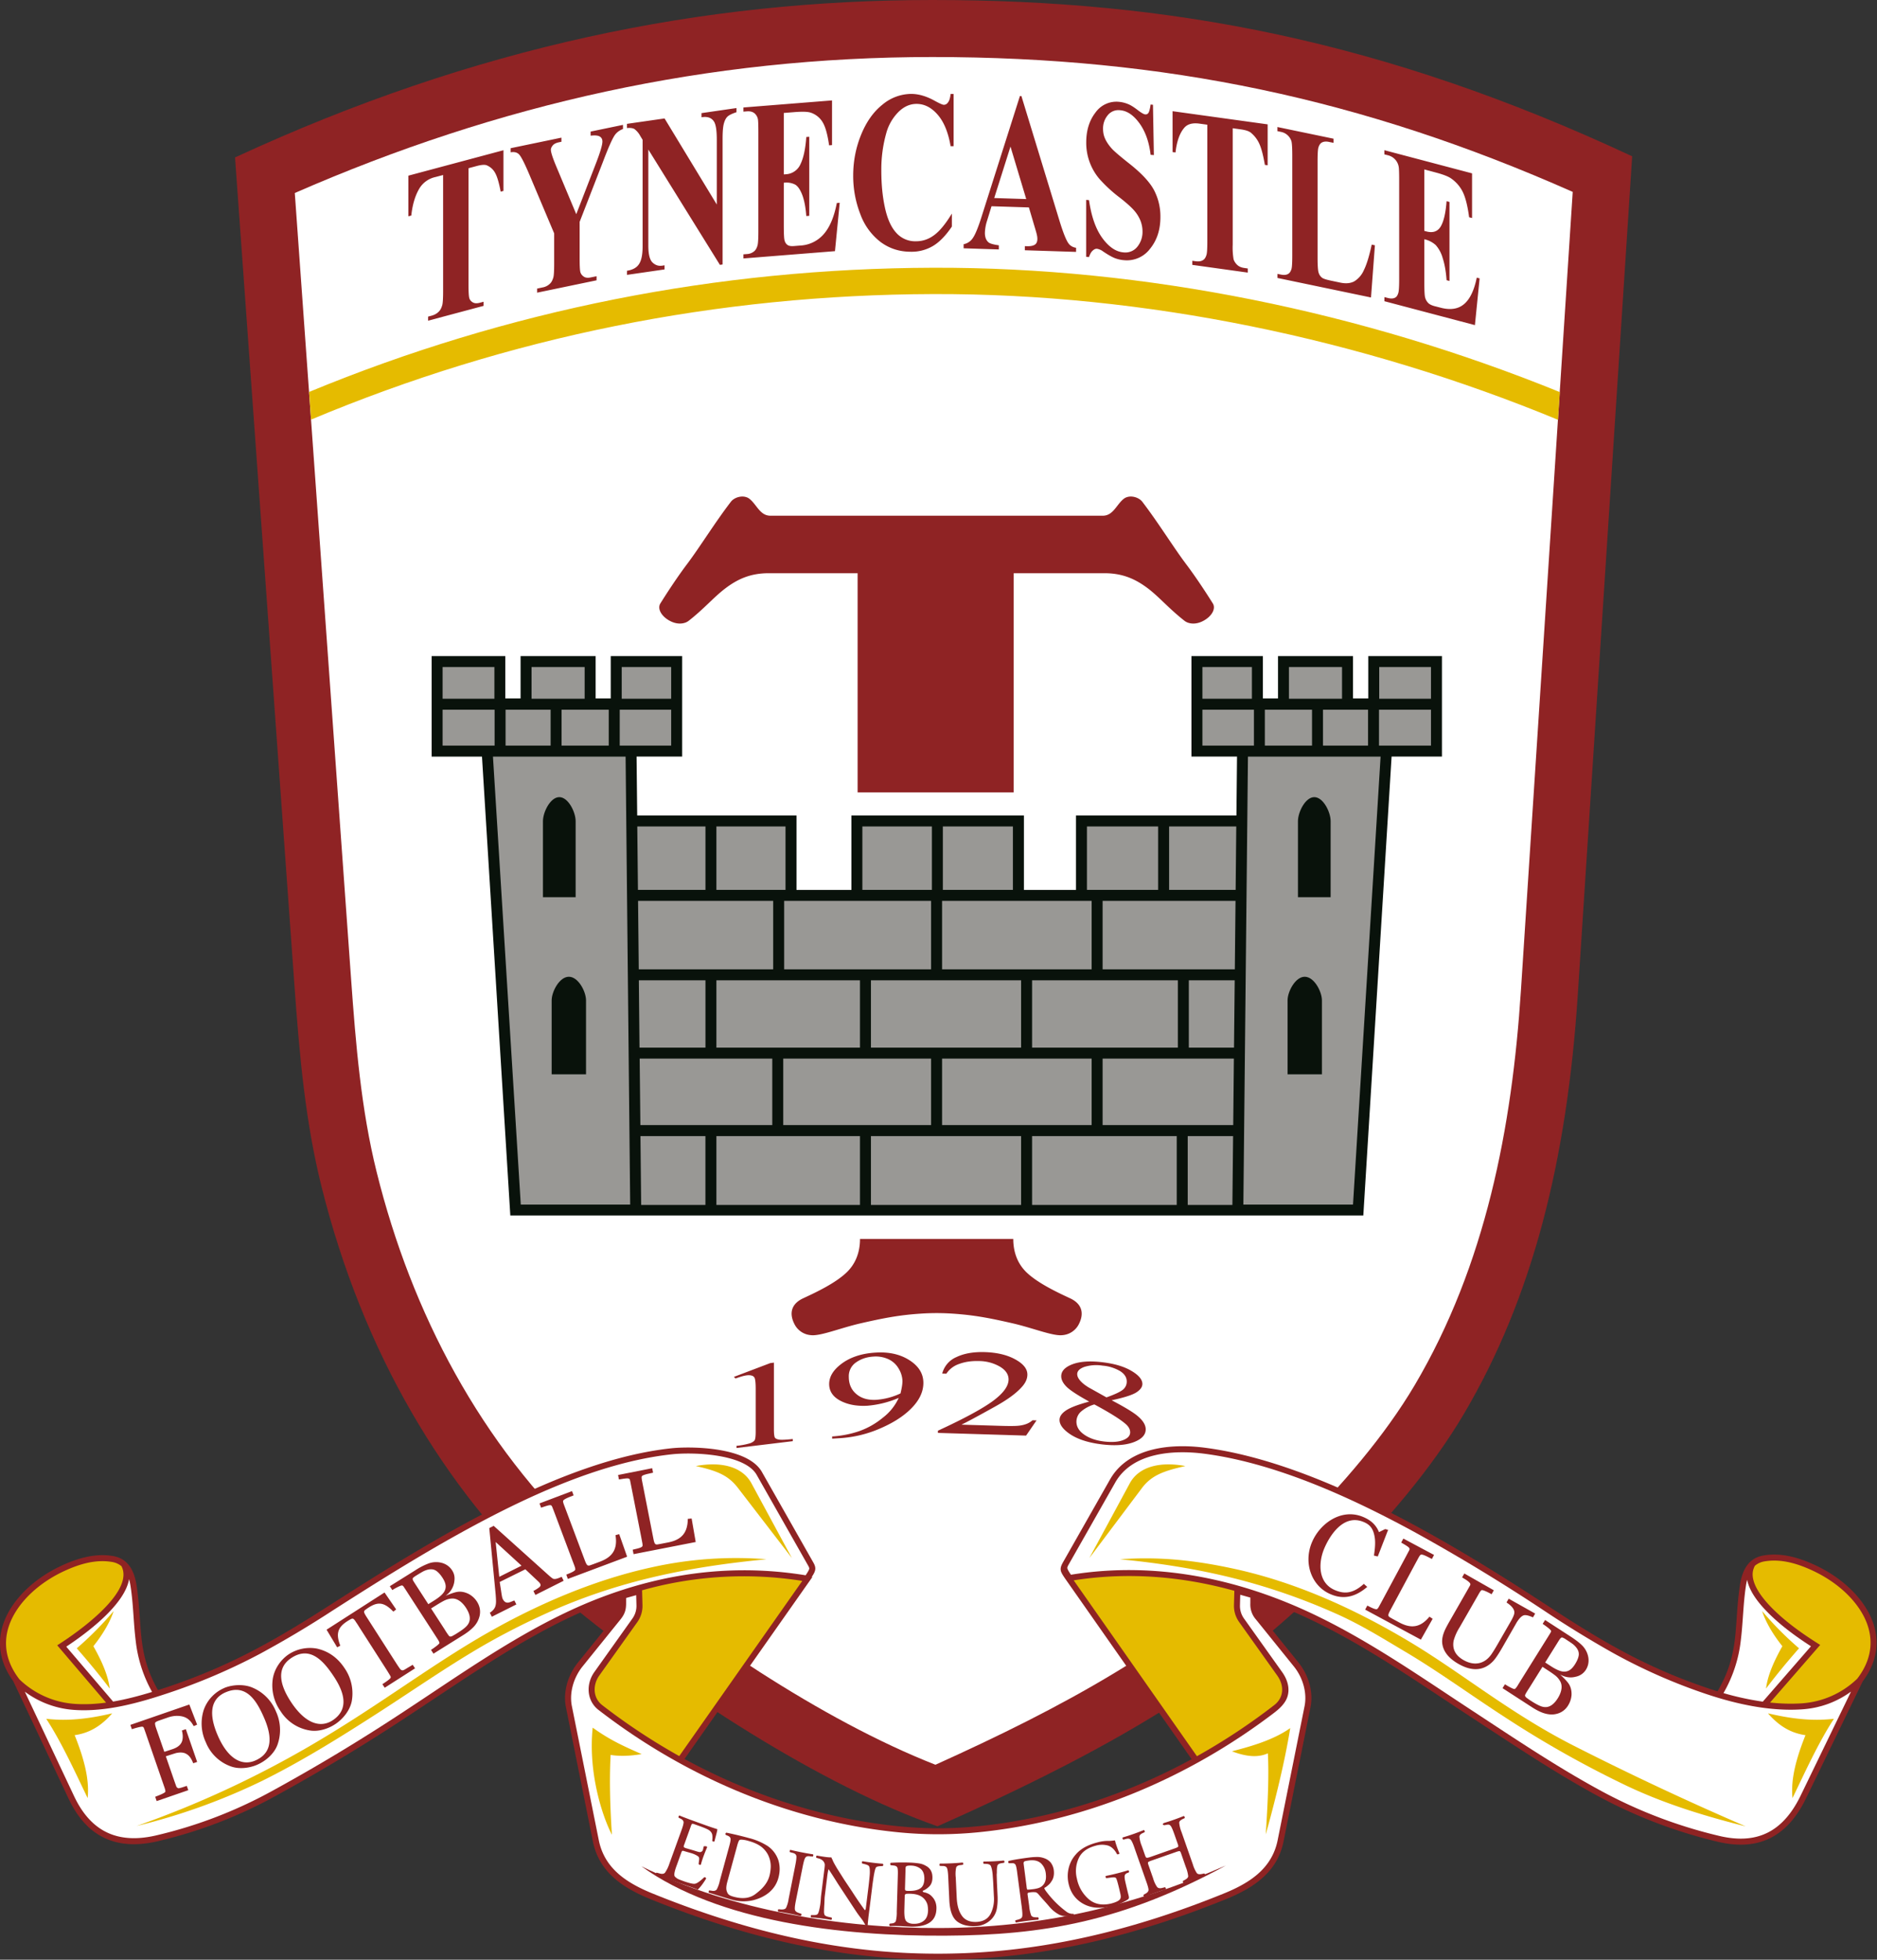<svg xmlns="http://www.w3.org/2000/svg" width="479" height="500" fill="none"><rect width="100%" height="100%" fill="#333333" stroke="none"/><path fill="#8F2324" fill-rule="evenodd" d="M60 40.16C121.4 11.76 179.44 0 237.94 0c60.35 0 114.9 10.15 178.58 39.88l-13.87 213.8c-2.77 42.57-11.6 77.46-29.07 107.06-8.3 14.05-19.99 27.57-31.48 39.17-22.79 23.02-46.43 41-102.86 66.05-29.2-10.2-66.42-34-95.22-57.85-1.2-.99-2.92-2.4-4.06-3.47-26.4-24.81-47.27-59.08-57.96-102.1-4.02-16.2-5.54-32.56-6.9-51.68L59.98 40.17Z" clip-rule="evenodd"/><path fill="#fff" fill-rule="evenodd" d="M75.23 49.25 89.6 249.83c1.18 16.45 2.53 33.15 6.52 49.2 8.96 36.07 26.57 69.42 53.8 95.01 1.06 1 2.25 1.94 3.37 2.87 23.56 19.5 56.24 41.91 85.43 53.35 32-14.45 61.32-30.07 87.04-54.67 2.03-1.94 4.03-3.92 6-5.91 10.73-10.83 21.53-23.18 29.3-36.33 18.04-30.56 24.8-65.6 27.07-100.62l13.22-203.77c-53.65-23.77-104.13-34.41-163.41-34.41-57.35 0-110.6 11.91-162.72 34.7Z" clip-rule="evenodd"/><path fill="#E5BB00" fill-rule="evenodd" d="M78.88 100c50.74-20.97 104.2-31.51 159.2-31.69 54.2-.17 109.7 11.29 159.98 31.73l-.46 7.07c-50-20.65-105.43-32.25-159.5-32.08-54.88.17-108.17 10.83-158.72 32.03l-.5-7.06Z" clip-rule="evenodd"/><path fill="#8F2324" fill-rule="evenodd" d="M128.48 38.32v10.39l-.71.19c-.43-2.29-.9-3.88-1.42-4.79a4.3 4.3 0 0 0-2.14-1.93c-.5-.21-1.38-.14-2.64.2l-2.01.54V72.5c0 1.96.07 3.17.22 3.62.16.45.45.8.9 1.04.45.26 1.05.28 1.82.07l.9-.24v1.05l-14.15 3.78v-1.04l.9-.24c.78-.21 1.41-.58 1.89-1.1.35-.36.62-.89.82-1.59.14-.48.22-1.69.22-3.62V44.65l-1.96.52a6.36 6.36 0 0 0-3.96 2.7c-1.16 1.84-1.89 4.21-2.2 7.12l-.75.2V44.82l24.27-6.49ZM158.98 31.86v1.05c-.9.35-1.58.86-2.06 1.52-.66.93-1.71 3.3-3.15 7.12l-5.85 15.06v9.26c0 1.97.06 3.19.21 3.64.15.44.44.8.87 1.08.43.29 1 .35 1.72.2l1.52-.31v1.04l-15.17 3.15v-1.04l1.42-.3a3.5 3.5 0 0 0 1.89-.99c.35-.33.62-.84.82-1.52.15-.48.22-1.68.22-3.6v-7.68l-6.36-15.07c-1.26-2.97-2.15-4.68-2.67-5.15-.52-.47-1.2-.62-2.07-.46v-1.05l12.95-2.69v1.05l-.58.12c-.78.16-1.33.43-1.64.83-.32.38-.47.75-.47 1.1 0 .68.53 2.27 1.6 4.78l4.88 11.65 4.86-12.55c1.2-3.07 1.81-5.07 1.81-6 0-.5-.17-.88-.51-1.15-.45-.38-1.3-.48-2.5-.33v-1.05l8.26-1.71ZM169.6 30.23l13.32 21.95V35.63c0-2.31-.23-3.84-.7-4.59-.63-1-1.7-1.38-3.2-1.12v-1.06l8.92-1.29v1.06c-1.14.37-1.9.75-2.3 1.13-.4.39-.7.98-.91 1.76-.22.77-.33 2.08-.33 3.9v32.06l-.68.1-18.27-29.43v24.5c0 2.2.35 3.64 1.07 4.32.7.68 1.52.95 2.43.82l.64-.1v1.05l-9.58 1.39v-1.05c1.49-.23 2.52-.82 3.1-1.76.6-.94.88-2.42.88-4.47V35.67l-.58-.95a5.4 5.4 0 0 0-1.51-1.8c-.44-.25-1.07-.33-1.9-.25V31.6l9.6-1.38ZM200.02 28.82V44.5l.54-.04a4.3 4.3 0 0 0 3.73-2.6c.77-1.59 1.26-3.9 1.47-6.9l.76-.06v20.16l-.76.06c-.16-2.18-.5-3.95-1-5.32-.52-1.36-1.11-2.25-1.8-2.68a4.86 4.86 0 0 0-2.94-.49v10.85c0 2.12.06 3.4.2 3.87.12.47.35.84.7 1.11.34.28.9.38 1.67.32l1.62-.13a8.5 8.5 0 0 0 6.06-2.98c1.53-1.78 2.61-4.4 3.28-7.87l.74-.06-1.21 12.34-23.36 1.86v-1.05l.9-.07a3.08 3.08 0 0 0 1.89-.75c.34-.3.61-.77.8-1.43.14-.46.22-1.66.22-3.6V33.71c0-1.74-.04-2.8-.1-3.2a2.69 2.69 0 0 0-.74-1.47c-.5-.5-1.2-.7-2.07-.63l-.9.07v-1.06l22.61-1.8v11.4l-.75.06c-.39-2.76-.93-4.71-1.63-5.87a5.55 5.55 0 0 0-2.95-2.43c-.75-.29-2.14-.34-4.19-.18l-2.79.22ZM243.36 23.96V37.3h-.77c-.59-3.48-1.68-6.15-3.27-8-1.6-1.86-3.4-2.79-5.42-2.79-1.7 0-3.24.69-4.64 2.08a12.18 12.18 0 0 0-3.1 5.42 33.94 33.94 0 0 0-1.25 9.54c0 3.45.3 6.59.92 9.42.61 2.83 1.56 4.97 2.87 6.41a6.46 6.46 0 0 0 5.06 2.18c1.7 0 3.26-.53 4.67-1.6 1.42-1.05 2.9-2.87 4.48-5.47v3.32c-1.52 2.25-3.1 3.9-4.74 4.9a10.7 10.7 0 0 1-5.75 1.52c-2.88 0-5.44-.82-7.68-2.47a15.7 15.7 0 0 1-5.18-7.1 26.8 26.8 0 0 1-1.83-9.86c0-3.67.68-7.15 2.03-10.45 1.35-3.3 3.16-5.85 5.46-7.67a11.54 11.54 0 0 1 7.3-2.72c1.9 0 3.9.58 6.02 1.76 1.22.67 2 1.02 2.33 1.02.42 0 .8-.22 1.1-.67.32-.44.52-1.15.62-2.1h.77ZM262.57 52.92l-9.54-.3-1.14 3.71a11.05 11.05 0 0 0-.55 3.08c0 1.08.3 1.89.91 2.41.36.32 1.24.57 2.65.77v1.05l-8.99-.29v-1.04a3.63 3.63 0 0 0 2.4-1.65c.62-.91 1.4-2.83 2.3-5.74l9.67-30.42.38.01 9.74 31.9c.93 3.02 1.7 4.93 2.3 5.72.45.6 1.09.97 1.91 1.09v1.05l-13.07-.42V62.8l.53.02c1.05.03 1.8-.15 2.22-.56.29-.29.44-.72.44-1.3 0-.33-.04-.68-.13-1.04-.02-.18-.22-.9-.6-2.16l-1.43-4.84Zm-.68-2.13-4.02-13.39-4.15 13.13 8.17.26ZM294.23 26.72l.23 12.85-.83-.07c-.38-3.25-1.32-5.92-2.83-8.02-1.51-2.08-3.14-3.2-4.9-3.35a3.5 3.5 0 0 0-3.21 1.27 5.26 5.26 0 0 0-1.2 3.47c0 .84.15 1.62.43 2.3.38.93 1 1.86 1.85 2.8.63.68 2.07 1.91 4.33 3.7 3.16 2.48 5.29 4.76 6.39 6.82a14.46 14.46 0 0 1 1.64 6.9c0 3.22-.88 5.92-2.64 8.08a7.4 7.4 0 0 1-6.7 2.91 8.26 8.26 0 0 1-2.42-.57c-.76-.32-1.7-.87-2.85-1.64a3.6 3.6 0 0 0-1.57-.7c-.35-.03-.72.12-1.1.47-.39.34-.7.9-.94 1.65l-.73-.06V51l.73.06c.59 4.14 1.71 7.35 3.38 9.65 1.67 2.29 3.47 3.52 5.4 3.68a3.9 3.9 0 0 0 3.55-1.43 5.99 5.99 0 0 0 1.32-3.92c0-.9-.17-1.8-.5-2.69a9.12 9.12 0 0 0-1.55-2.55c-.7-.83-1.91-1.93-3.66-3.31a36.1 36.1 0 0 1-5.3-4.86 14.2 14.2 0 0 1-3.35-9.3c0-3.05.79-5.6 2.37-7.63a6.53 6.53 0 0 1 5.98-2.72c.87.08 1.72.3 2.55.67.62.28 1.38.77 2.27 1.46.9.69 1.53 1.05 1.89 1.08.35.03.62-.1.81-.38.2-.29.4-1 .56-2.14l.6.06ZM323.5 31.73v10.44l-.71-.1c-.43-2.48-.9-4.27-1.42-5.39a7.79 7.79 0 0 0-2.13-2.8c-.5-.42-1.39-.71-2.65-.88l-2.01-.28v29.7a18 18 0 0 0 .22 3.73c.16.51.46.98.9 1.41.45.44 1.06.7 1.82.81l.9.13v1.05l-14.15-1.97v-1.04l.9.12c.78.1 1.42 0 1.9-.34.34-.21.61-.63.8-1.25.16-.43.23-1.6.23-3.55v-29.7l-1.96-.27c-1.81-.26-3.14.1-3.96 1.1-1.16 1.37-1.88 3.46-2.2 6.25l-.75-.1V28.37l24.27 3.36ZM350.87 62.58l-1 13.32L326 70.92v-1.04l.89.18c.78.16 1.4.1 1.88-.2.35-.2.6-.6.8-1.2.14-.42.21-1.6.21-3.54V39.79c0-1.97-.07-3.22-.21-3.74a3.48 3.48 0 0 0-2.68-2.4l-.9-.19v-1.05l14.33 2.98v1.06l-1.16-.24c-.79-.17-1.41-.1-1.9.2-.33.2-.6.59-.8 1.2-.14.42-.22 1.6-.22 3.52v24.54c0 1.97.08 3.25.24 3.81.16.58.46 1.05.93 1.4.33.25 1.13.5 2.4.76l2.23.47c1.43.3 2.62.18 3.57-.33a6.29 6.29 0 0 0 2.46-2.9c.7-1.4 1.36-3.56 1.98-6.47l.8.17ZM363.48 43.23v15.68l.53.14c1.7.45 2.92 0 3.69-1.32.76-1.33 1.24-3.47 1.46-6.4l.74.2v20.16l-.74-.2c-.16-2.24-.5-4.12-1-5.66a8.31 8.31 0 0 0-1.77-3.3 6.47 6.47 0 0 0-2.91-1.49V71.9c0 2.13.06 3.43.19 3.94.12.5.35.96.7 1.35.33.4.89.69 1.65.9l1.6.41c2.5.66 4.5.36 6-.91 1.5-1.26 2.58-3.52 3.24-6.75l.73.19-1.2 11.92-23.1-6.1v-1.05l.89.23c.77.2 1.4.17 1.87-.1.34-.17.6-.56.78-1.16.15-.4.23-1.58.23-3.52V45.91c0-1.75-.04-2.82-.1-3.24a3.65 3.65 0 0 0-2.78-3.06l-.9-.23v-1.06l22.38 5.91v11.4l-.75-.2c-.38-2.89-.92-5.02-1.6-6.42a9.05 9.05 0 0 0-2.94-3.44c-.73-.54-2.1-1.07-4.13-1.6l-2.76-.74ZM187.29 351.3l9.28-3.52.93-.12v17.06c0 1.13.09 1.83.26 2.09.18.25.56.42 1.11.5.57.08 1.71.03 3.44-.16v.55l-14.35 1.74v-.55a18.4 18.4 0 0 0 3.5-.67c.51-.2.88-.44 1.09-.71.2-.27.3-1.01.3-2.22v-10.91c0-1.47-.1-2.4-.27-2.8a1.1 1.1 0 0 0-.72-.6c-.35-.11-.76-.14-1.25-.08-.7.08-1.66.35-2.9.81l-.42-.4ZM212.36 367.05v-.55a26.5 26.5 0 0 0 6.8-1.32 19.8 19.8 0 0 0 6.1-3.44 13.4 13.4 0 0 0 4.09-5.08 25.66 25.66 0 0 1-7.99 2c-2.68.15-4.98-.27-6.89-1.27-1.9-1-2.87-2.42-2.87-4.27 0-1.79.96-3.44 2.87-4.95 2.3-1.83 5.32-2.86 9.03-3.07 3.13-.19 5.8.35 8.03 1.61 2.75 1.57 4.11 3.6 4.11 6.13 0 2.27-1.04 4.46-3.12 6.54-2.08 2.1-4.98 3.9-8.68 5.4a30.26 30.26 0 0 1-9.88 2.18l-1.6.1Zm17.44-11.53c.33-1.33.5-2.38.5-3.17a6.4 6.4 0 0 0-.93-3.1 5.83 5.83 0 0 0-2.63-2.45 7.77 7.77 0 0 0-3.86-.68c-1.67.1-3.13.58-4.39 1.46a4.25 4.25 0 0 0-1.88 3.7c0 2.12.84 3.73 2.5 4.83 1.21.8 2.72 1.14 4.5 1.04a17.38 17.38 0 0 0 6.19-1.63ZM264.52 362.4l-2.67 3.88-22.5-.69v-.56c6.62-3.05 11.28-5.57 13.98-7.54 2.7-1.99 4.05-3.83 4.05-5.53 0-1.3-.74-2.4-2.22-3.28a10.81 10.81 0 0 0-5.31-1.42c-1.88-.06-3.56.18-5.05.73a6.32 6.32 0 0 0-3.3 2.5l-1.05-.04a6.28 6.28 0 0 1 3.62-4.2c1.94-.93 4.36-1.36 7.27-1.27 3.09.1 5.67.71 7.74 1.85 2.07 1.13 3.1 2.42 3.1 3.88 0 1.04-.44 2.07-1.34 3.08-1.39 1.6-3.64 3.26-6.75 5-4.66 2.6-7.58 4.16-8.74 4.7l9.95.3c2.02.06 3.44.06 4.26 0 .81-.05 1.56-.19 2.2-.42a5.02 5.02 0 0 0 1.73-1l1.03.03ZM277.95 357.6c-3.01-1.66-4.96-2.94-5.83-3.84-.87-.89-1.3-1.76-1.3-2.62 0-1.31.95-2.33 2.86-3.06 1.91-.72 4.45-.9 7.62-.52 3.07.36 5.55 1.09 7.42 2.2 1.88 1.1 2.81 2.22 2.81 3.35 0 .75-.5 1.47-1.51 2.13-1.01.66-3.12 1.34-6.33 2.03 3.3 1.73 5.48 3.05 6.56 3.96 1.42 1.17 2.13 2.33 2.13 3.45 0 1.42-1.02 2.51-3.06 3.28-2.05.77-4.73.96-8.05.57-3.62-.43-6.44-1.36-8.46-2.8-1.61-1.15-2.42-2.3-2.42-3.44 0-.9.57-1.71 1.7-2.46 1.14-.74 3.09-1.48 5.86-2.22Zm4.42-1.07c2.25-.8 3.67-1.49 4.28-2.04.6-.55.89-1.21.89-2 0-1.05-.55-1.92-1.65-2.64a10.52 10.52 0 0 0-4.53-1.42 10.19 10.19 0 0 0-4.66.33c-1.2.44-1.8 1.06-1.8 1.84 0 .52.24 1.06.74 1.64.49.58 1.2 1.15 2.12 1.72l4.6 2.57Zm-3.1 1.8a8.95 8.95 0 0 0-3.45 1.87 3.44 3.44 0 0 0-1.12 2.52c0 1.28.65 2.39 1.98 3.31 1.32.93 3 1.5 5.04 1.75 2.03.24 3.65.13 4.87-.34 1.22-.46 1.82-1.13 1.82-1.99 0-.72-.35-1.4-1.06-2.05-1.34-1.2-4.02-2.9-8.07-5.07Z" clip-rule="evenodd"/><path fill="#09120B" fill-rule="evenodd" d="M162.6 208.06h40.66v19h14.02v-19h44.02v19h13.29v-19h40.94l.15-15.03h-11.63V167.4h18.22v10.8h3.87v-10.8h19.14v10.8h3.9v-10.8h18.8v25.63h-12.85l-7.22 117.1H130.23L123 193.04h-12.85V167.4h18.8v10.8h3.9v-10.8H152v10.8h3.86v-10.8h18.22v25.63h-11.63l.16 15.03Z" clip-rule="evenodd"/><path fill="#999895" fill-rule="evenodd" d="M112.95 170.2v8.08h13.22v-8.09h-13.22Zm0 10.88v9.15h13.27v-9.15h-13.27Zm16.07 9.15h11.5v-9.15h-11.5v9.15Zm14.3 0h12.03v-9.15h-12.04v9.15Zm14.83 0h13.13v-9.15h-13.13v9.15Zm13.13-11.95v-8.09h-12.62v8.09h12.62Zm-22.08 0v-8.09h-13.55v8.09h13.55ZM125.8 193.04l7.1 114.3h27.92l-1.17-114.3h-33.84Zm14.98 81.06h8.77v-18.86c0-2.26-1.98-6.03-4.38-6.03-2.41 0-4.39 3.79-4.39 6.03v18.86Zm-2.22-45.19h8.34v-19.4c0-2.3-1.88-6.13-4.17-6.13s-4.17 3.84-4.17 6.12v19.41ZM365.18 170.2v8.08h-13.21v-8.09h13.21Zm0 10.88v9.15h-13.27v-9.15h13.27Zm-16.06 9.15h-11.5v-9.15h11.5v9.15Zm-14.3 0h-12.04v-9.15h12.04v9.15Zm-14.83 0h-13.14v-9.15H320v9.15Zm-13.14-11.95v-8.09h12.63v8.09h-12.63Zm22.08 0v-8.09h13.55v8.09h-13.55ZM352.32 193.04l-7.04 114.3H317.3l1.17-114.3h33.84Zm-14.97 81.06h-8.77v-18.86c0-2.25 1.98-6.03 4.38-6.03 2.41 0 4.39 3.79 4.39 6.03v18.86Zm2.22-45.19h-8.34v-19.4c0-2.3 1.88-6.13 4.17-6.13s4.17 3.84 4.17 6.12v19.41ZM162.83 229.85h34.48v17.47h-34.3l-.18-17.47Zm.2 20.27h17v17.18H163.2l-.17-17.18Zm.21 19.97h33.84v16.97h-33.66l-.18-16.97Zm.2 19.77h16.58v17.57h-16.4l-.18-17.57Zm36.67-42.54v-17.47h37.5v17.47h-37.5Zm40.3 0v-17.47h38.17v17.47h-38.17Zm40.97 0v-17.47h33.92l-.18 17.47h-33.74Zm33.53 19.98h-11.53v-17.18h11.71l-.18 17.18Zm-14.33-17.18v17.18h-37.2v-17.18h37.2Zm-40 0v17.18h-38.32v-17.18h38.32Zm-41.12 0v17.18h-36.64v-17.18h36.64Zm-19.58 19.97h37.73v16.97h-37.73v-16.97Zm40.53 0h38.17v16.97h-38.17v-16.97Zm40.97 0h33.5l-.17 16.97h-33.33v-16.97Zm-98.56 19.77h36.64v17.57h-36.64v-17.57Zm39.44 0h38.32v17.57h-38.32v-17.57Zm41.12 0h36.92v17.57h-36.92v-17.57Zm39.72 0h11.58l-.18 17.57h-11.4v-17.57ZM162.63 210.86h17.4v16.19H162.8l-.17-16.2Zm20.19 0h17.64v16.19h-17.64v-16.2ZM220.07 210.86h17.75v16.19h-17.75v-16.2Zm20.54 0h17.88v16.19h-17.88v-16.2ZM277.38 210.86h18.17v16.19h-18.17v-16.2Zm20.97 0h17.14l-.16 16.19h-16.98v-16.2Z" clip-rule="evenodd"/><path fill="#8F2324" fill-rule="evenodd" d="M219.47 316.1h39.11c0 3.54 1.2 6.51 3.56 8.7 2.8 2.58 7.29 4.76 10.9 6.43 2.96 1.35 3.8 3.75 2.2 6.76a5.12 5.12 0 0 1-4.1 2.66c-2.4.3-7.4-1.78-12.65-3-5.07-1.16-8.9-1.95-13.72-2.36-3.3-.29-6.34-.35-9.63-.14-5.73.36-9.88 1.2-15.58 2.5-5.25 1.22-10.24 3.3-12.64 3a5.12 5.12 0 0 1-4.1-2.66c-1.61-3.01-.77-5.4 2.18-6.76 3.62-1.67 8.11-3.85 10.9-6.44 2.36-2.18 3.57-5.15 3.57-8.7Zm39.22-169.85v55.92h-39.83v-55.92h-22.7c-4.42 0-7.76 1.33-11.2 3.98-2.86 2.19-5.38 5.18-9.25 8.19-.94.72-2.95 1.17-5.26-.3-1.86-1.19-2.68-2.95-1.93-4.15 1.73-2.78 4.33-6.75 6.81-10.04 3.2-4.24 7.13-10.63 11.18-15.9.96-1.26 3.37-1.9 4.81-.71 1.84 1.5 2.64 4.26 5.3 4.26h84.79c2.66 0 3.46-2.75 5.3-4.26 1.44-1.19 3.84-.55 4.8.7 4.05 5.28 7.98 11.67 11.18 15.91 2.48 3.29 5.08 7.25 6.82 10.04.75 1.2-.07 2.96-1.94 4.15-2.3 1.47-4.32 1.02-5.25.3-3.87-3.01-6.4-6-9.25-8.2-3.45-2.64-6.79-3.97-11.2-3.97h-23.18Z" clip-rule="evenodd"/><path fill="#8F2323" fill-rule="evenodd" d="m40.31 431.21 2.22-.72c16.2-5.41 27.67-12 41.46-20.83 26-16.66 58.93-37.08 87.3-40.14 4.84-.52 19.45-.47 23.14 6.03l13.15 23.15c.77 1.36.6 2.11-.4 3.6l.1.11-32.6 46.38c20.05 10.93 39.3 15.62 54.5 17.15 6.9.7 13.6.7 20.51 0 15.16-1.53 34.39-6.2 54.41-17.1l-32.28-46.07c-.34-.5-.62-.92-.82-1.3-.58-1.05-.33-1.8.3-2.92l11.97-21.07c4.7-8.26 15.62-9.22 24.17-8.11 28.37 3.67 61.64 23.37 87.46 40.29 13.48 8.83 24.96 15.73 41.15 21.14.75.25 1.5.5 2.26.72 5.75-9.87 4.14-16.54 5.7-27.01.56-3.75 2.06-7 6.12-7.66 4.55-.75 9.02.58 13.1 2.49 5.5 2.56 9.85 6.25 12.56 10.32 4 6 4.4 12.88-.45 19.35l-14.42 29.76c-4.88 10.06-12.28 13.5-22.34 11.19a124.71 124.71 0 0 1-30.64-11.63c-11.03-5.97-21.22-12.81-33.1-20.6-12.95-8.49-25.8-17.5-39.74-24.2a124.9 124.9 0 0 0-14.48-5.92v1.51c0 1.23.18 1.97 1.12 3.14l9.64 11.94c2.53 3.13 3.85 7.46 3.05 11.4l-6.87 34.2c-1.6 8.02-7.85 11.98-14.86 14.82-21.6 8.74-42.24 13.84-62.99 15.08-6.06.36-12.22.4-18.3.12-21.5-.99-42.87-6.14-65.25-15.2-7-2.84-13.25-6.8-14.86-14.81l-6.87-34.2c-.8-3.95.52-8.28 3.05-11.41l9.64-11.94a4.23 4.23 0 0 0 1.12-3.14v-1.66c-4.6 1.55-9.16 3.42-13.68 5.6-13.94 6.71-27.56 16.34-40.5 24.82a476.76 476.76 0 0 1-34.2 20.6 117.4 117.4 0 0 1-29.71 11.32c-10.05 2.32-17.88-.76-22.64-10.88L3.36 428.9c-4.66-6.4-4.21-13.17-.27-19.09 2.71-4.06 7.07-7.76 12.56-10.32 4.08-1.9 8.56-3.24 13.11-2.5 4.06.67 5.56 3.93 6.12 7.67 1.54 10.3 0 16.94 5.43 26.55Z" clip-rule="evenodd"/><path fill="#fff" fill-rule="evenodd" d="M472.37 431.6c-3.6 2.61-7.8 4.22-12.57 4.53-8.1.53-16.59-1.32-24.24-3.87a143.1 143.1 0 0 1-24.15-10.65 272.9 272.9 0 0 1-17.35-10.66 469.9 469.9 0 0 0-33.42-20.24c-16.03-8.7-35.2-17.46-53.4-19.82-7.8-1-18.28-.31-22.63 7.35l-11.97 21.07c-.1.18-.28.52-.27.74 0 .33.5 1.1.93 1.73 21.5-3.5 42.99.97 62.47 10.36 14.06 6.77 26.9 15.77 39.91 24.3 10.82 7.1 21.6 14.37 33 20.54a122.29 122.29 0 0 0 30.25 11.48c9.81 2.26 16.26-1.4 20.6-10.36l12.84-26.5ZM6.34 431.63l12.56 26.63c4.3 9.12 11.18 12.28 20.9 10.04a116.21 116.21 0 0 0 29.33-11.18 475.27 475.27 0 0 0 34.08-20.53c13.24-8.68 26.39-18.04 40.68-24.92 19.53-9.41 40.25-13.25 61.7-9.75.43-.62.92-1.39.93-1.73 0-.21-.17-.55-.28-.73L193.1 376.3c-3.04-5.36-16.16-5.84-21.63-5.25-18.37 1.98-37.85 11.17-53.88 20.03-11.18 6.18-22 12.98-32.76 19.87a262.65 262.65 0 0 1-18.42 10.97 152.66 152.66 0 0 1-23.38 10.02c-7.57 2.53-15.89 4.86-23.93 4.34a23.79 23.79 0 0 1-12.75-4.65Z" clip-rule="evenodd"/><path fill="#E5BB00" fill-rule="evenodd" d="M447.85 399.48a5.05 5.05 0 0 1 2.53-1.12c4.22-.69 8.42.6 12.2 2.37 4.64 2.16 9.08 5.5 11.94 9.78 3.94 5.92 3.8 12.17-.6 17.84h-.01a22.57 22.57 0 0 1-14.2 6.25c-2.6.16-5.27.08-8-.21l12.79-14.7-.76-.48c-4.3-2.72-8.9-6.04-12.36-9.79-1.92-2.08-4.68-5.63-4.01-8.7.1-.44.26-.85.48-1.24Z" clip-rule="evenodd"/><path fill="#fff" fill-rule="evenodd" d="M439.82 431.98a34.48 34.48 0 0 0 4.42-13.43c.57-4.6.6-9.2 1.29-13.81.08-.57.19-1.13.33-1.67.54 2.79 2.6 5.48 4.38 7.4 3.35 3.63 7.71 6.86 11.91 9.56l-12.29 14.13a73.14 73.14 0 0 1-10.04-2.18Z" clip-rule="evenodd"/><path fill="#E5BB00" fill-rule="evenodd" d="M30.98 399.58a5.08 5.08 0 0 0-2.46-1.07c-4.23-.7-8.42.6-12.22 2.37-4.63 2.16-9.07 5.5-11.93 9.78-3.94 5.92-3.8 12.16.61 17.83a22.57 22.57 0 0 0 14.21 6.25c2.58.17 5.21.03 7.88-.33L14.6 419.78l.74-.47c4.53-2.92 17.55-12.12 16.05-18.64a4.32 4.32 0 0 0-.41-1.1Z" clip-rule="evenodd"/><path fill="#fff" fill-rule="evenodd" d="M38.81 431.68a34.44 34.44 0 0 1-4.17-12.97c-.57-4.6-.6-9.2-1.29-13.82-.1-.69-.23-1.35-.41-2-1.1 6.63-11.04 13.94-16.03 17.24l11.95 14.01c3.27-.56 6.6-1.43 9.95-2.46ZM316.5 406.9l-.07 2.73a5.53 5.53 0 0 0 1.03 3.32l9.73 13.66c1.56 2.19 2 4.5 1.29 6.47-.55 1.54-1.88 2.83-3.4 3.98-21.78 16.57-47.92 27.66-75.24 30.41-6.96.7-13.87.7-20.83 0-27.75-2.8-54.28-14.2-76.28-31.2-3.06-2.37-3.22-6.63-1.06-9.66l9.72-13.66a5.53 5.53 0 0 0 1.03-3.32l-.07-2.64-2.57.72v1.42c-.01 1.7-.38 2.75-1.47 4.1l-9.64 11.94c-2.22 2.75-3.44 6.62-2.73 10.14l6.87 34.2c1.49 7.41 7.38 11.04 13.92 13.68 20.8 8.42 42.28 14.06 64.75 15.1 6.04.27 12.1.23 18.14-.13 21.67-1.29 42.43-6.84 62.5-14.97 6.55-2.64 12.44-6.27 13.93-13.68l6.87-34.2c.7-3.52-.51-7.39-2.74-10.14l-9.64-11.94a5.74 5.74 0 0 1-1.46-4.1v-1.52l-2.57-.72Z" clip-rule="evenodd"/><path fill="#E5BB00" fill-rule="evenodd" d="m173.34 448.05 31.4-44.7a95.89 95.89 0 0 0-40.88 2.4l.1 3.84a7.08 7.08 0 0 1-1.3 4.25l-9.73 13.66c-1.72 2.42-1.63 5.71.75 7.55a157.92 157.92 0 0 0 19.66 13ZM274 403.21l31.45 44.87a158.05 158.05 0 0 0 19.73-13.04c2.38-1.84 2.68-4.85.76-7.55l-9.73-13.66a7.07 7.07 0 0 1-1.31-4.25l.1-3.7c-13.32-3.7-27.11-4.85-41-2.67ZM151.25 440.8c4.6 3.28 7.9 4.71 12.5 6.75-1.13.17-4.63.76-7.92.2-.29 5.37-.24 11.68.33 20.38-2.72-5.29-6.06-16.3-4.91-27.32ZM329.26 440.91c-4.6 3.28-11.09 4.92-14.87 5.92 4.53 1.72 7.2 1.38 9.16.52.29 5.36.04 11.99-.54 20.69 1.49-5.3 4.63-17.03 6.25-27.13ZM28 430.82c-2.64-3.5-5.35-6.77-8.41-10.27a84.11 84.11 0 0 0 9.41-9.5c-1.03 3.17-3.18 6.49-5.17 8.96 2.09 3.7 3.73 7.33 4.17 10.81ZM11.8 438.54c4.18.46 9.13.42 16.83-1.4-2.47 2.86-5.46 5-9.58 5.57 3.53 8.76 3.57 13.12 3.32 16.06-2.92-6.02-6.58-14.15-10.57-20.23ZM450.68 430.82c2.65-3.5 5.35-6.77 8.42-10.27a84.1 84.1 0 0 1-9.42-9.5c1.03 3.17 3.18 6.49 5.17 8.96-2.08 3.7-3.73 7.33-4.17 10.81ZM468.01 438.54c-4.19.46-9.14.42-16.83-1.4 2.47 2.86 5.45 5 9.57 5.57-3.52 8.76-3.56 13.12-3.32 16.06 2.93-6.02 6.59-14.15 10.58-20.23Z" clip-rule="evenodd"/><path fill="#E5BB00" fill-rule="evenodd" d="M34.9 465.87a158.98 158.98 0 0 0 31.69-11.35c10.6-5.21 20.97-11.74 30.83-18.1 8.08-5.23 16.04-10.73 24.32-15.64 5.64-3.34 11.8-6.5 18.02-9.3 17.87-8.02 35.41-11.68 55.83-13.65a98.75 98.75 0 0 0-29.02 2c-15.59 3.36-31.15 10.2-45.12 18.51-13.53 8.05-25.87 17.46-41.65 26.7a257.14 257.14 0 0 1-44.9 20.83ZM445.48 465.98c-11.8-2.96-21.78-6.2-31.17-10.74a267.88 267.88 0 0 1-30.52-17.28c-8.08-5.22-16.77-11.55-25.04-16.45-5.64-3.35-11.18-6.82-17.4-9.62-17.87-8.02-35.1-12.08-55.53-14.06 10.18-.7 19.02.25 29.02 2.41 15.6 3.37 30.54 10.1 44.5 18.41 13.54 8.05 25.68 18.29 42.17 26.7a769.5 769.5 0 0 0 43.97 20.63ZM202.08 397.52l-10.3-19.04c-2.34-4.34-7.82-5.63-14.2-4.43 5.66 1.27 8.32 2.43 10.8 5.66l13.7 17.81ZM278 397.52l10.3-19.04c2.34-4.34 7.82-5.63 14.2-4.43-5.66 1.27-8.67 2.4-11.12 5.66L278 397.52Z" clip-rule="evenodd"/><path fill="#8F2324" fill-rule="evenodd" d="M163.68 476.17c23.13 11.35 51.34 15.83 75.93 15.75 25.37-.07 48.43-5.12 73.23-15.96-26.42 14.34-46.73 17.78-71.65 17.91-26.45.15-57.78-3.53-77.51-17.7Z" clip-rule="evenodd"/><path fill="#8F2324" fill-rule="evenodd" d="M170.85 475.42a9 9 0 0 1-1.16 2.4c-.3.3-.75.36-1.38.17l-.74-.2c-.09.05-.15.14-.17.27-.05.12-.04.22.02.3 1.18.38 2.18.72 3 1.01l1.96.71c1.9.69 3.81 1.3 5.7 2.04.3-.3.69-.73 1.11-1.3.44-.6.76-1.1 1-1.5a.39.39 0 0 0-.16-.3.35.35 0 0 0-.33-.04c-1.03.99-1.82 1.55-2.34 1.64-.27.04-.6 0-1.01-.09-.45-.1-1.1-.28-1.92-.58-.94-.34-1.39-.5-1.7-.73-.33-.24-.54-.42-.6-.6-.16-.49.13-1.55.58-2.73l1.14-3.18c.1-.29.2-.46.33-.49.1-.03.3.04.63.14l1.57.45c.85.25 1.37.56 1.64.73.2.13.34.28.38.46.04.2.03.41 0 .63l-.12.94c.06.1.15.18.27.22.11.04.22.03.3-.03.16-.6.38-1.33.7-2.2.34-.92.66-1.67.91-2.26-.02-.1-.1-.18-.2-.22a1.7 1.7 0 0 0-.67 0l-.2.87a.77.77 0 0 1-.4.5.77.77 0 0 1-.42.1c-.31-.01-.93-.25-1.9-.53l-1.58-.46c-.33-.1-.5-.2-.57-.3-.07-.11-.05-.3.08-.6l1.64-4.55c.13-.41.25-.66.37-.76.1-.05.3-.02.6.09l1.6.57c.95.35 1.65.65 2.07.9.5.34.79.74.88 1.2.07.44.07.96 0 1.57.05.08.14.14.26.17.11.04.21.03.3-.02l.47-1.8c.18-.65.27-1.1.27-1.33a76.95 76.95 0 0 1-2.98-1l-4.12-1.49-1.26-.48c-.4-.15-.84-.32-1.3-.52-.08 0-.15.07-.2.2-.06.14-.08.25-.04.33l.33.19c.62.25.94.6.96 1 0 .42-.22 1.19-.65 2.34l-2.95 8.15ZM183.7 479.83a8.3 8.3 0 0 1-.8 2.26c-.27.33-.72.43-1.36.3l-.54-.07c-.08.06-.13.16-.15.28-.04.13-.03.22.03.3 2 .6 3.76 1.19 5.73 1.75a11 11 0 0 0 5.54.19c3.07-.76 5.63-2.58 6.48-5.67.44-1.57.44-3.08.02-4.5a7.16 7.16 0 0 0-2.74-3.67 16.18 16.18 0 0 0-4.79-2.04 90.6 90.6 0 0 0-5.74-1.37c-.12.04-.2.1-.23.23a.39.39 0 0 0 .06.34l.48.2c.45.17.7.44.75.8.02.36-.09.95-.31 1.77l-2.43 8.9Zm4.36-8.68c.27-1.05.5-1.63.72-1.72.1-.06.36-.07.76-.04a8.47 8.47 0 0 1 1.56.33c1.5.42 2.65.99 3.47 1.7.8.72 1.35 1.51 1.67 2.37.32.85.47 1.7.45 2.56-.04.83-.15 1.58-.33 2.26-.6 2.2-2.2 3.6-3.59 4.65-1.4 1.06-3.2 1.28-5.4.71-1.4-.36-1.65-.69-1.92-1.5-.2-.6-.1-1.5.25-2.67l2.36-8.65ZM201.25 484.53a7.79 7.79 0 0 1-.66 2.25c-.22.35-.68.44-1.35.4l-.59-.05c-.08.06-.11.17-.13.3-.01.12 0 .21.06.29a72.94 72.94 0 0 1 5.75 1.14c.1-.05.16-.14.2-.27a.37.37 0 0 0-.04-.3l-.56-.19c-.62-.2-1-.46-1.07-.87-.08-.4.02-1.21.27-2.43l1.68-8.39c.24-1.23.45-2.04.69-2.42.23-.37.67-.48 1.31-.35l.59.05c.07-.04.12-.14.15-.3.01-.14-.01-.23-.09-.28a68.48 68.48 0 0 1-5.75-1.13c-.08 0-.13.09-.16.23-.04.15-.05.25 0 .33l.57.17c.66.13 1.03.4 1.11.84.05.43-.05 1.26-.3 2.49l-1.68 8.49ZM222.59 481.38c.07-.64.2-1.5.36-2.58.08-.5.17-.98.27-1.41.1-.41.2-.72.33-.93.14-.2.59-.31 1.37-.34l.34-.02a.4.4 0 0 0 .15-.28.37.37 0 0 0-.13-.3 58.62 58.62 0 0 1-5.15-.64c-.1.02-.15.1-.17.24-.01.12 0 .23.06.33l.39.1c.46.11.79.22 1 .32.21.1.34.2.39.35.1.19.16.5.17.94.02.44.01.92-.04 1.44-.1 1.1-.2 1.99-.28 2.66l-.64 5.17-.08.63c-.03.19-.08.1-.14.17l-.04.2a93.08 93.08 0 0 1-3.31-4.84l-1.94-2.9-1.76-2.78c-.37-.6-.7-1.18-.98-1.71a7.78 7.78 0 0 1-.34-.76c-.13-.2-.2-.39-.25-.54-.33 0-.7-.02-1.08-.06-.6-.06-1.47-.2-2.63-.4-.1.03-.16.11-.17.24-.02.12 0 .23.05.32l.4.12c.6.13 1.05.39 1.37.75.22.28.34.56.37.85 0 .3-.03.61-.07.95l-.87 6.97c-.08.66-.07 1.21-.21 2.27-.07.5-.17.96-.26 1.37-.1.44-.22.77-.35.99-.15.25-.51.36-1.08.35h-.63c-.08.06-.1.16-.11.27 0 .13.01.23.08.32.73.04 1.54.12 2.43.23.82.1 1.72.24 2.71.4.2-.13.23-.32.12-.58l-.72-.16c-.6-.13-1-.31-1.13-.6a2.7 2.7 0 0 1-.1-.98c0-.43.03-.91.06-1.43.08-1.12.05-1.68.13-2.33l.65-5.24c.1-.74.2-1.26.3-1.56h.06a140.2 140.2 0 0 1 2.3 3.6l4.62 7.02c.85 1.3 1.5 2 1.86 2.59.36.59.58.99.68 1.2.26.02.41-.05.48-.2.02-.43.1-1.12.2-2.1l.24-1.92.72-5.77ZM228.85 487.72a9.26 9.26 0 0 1-.23 2.4c-.16.4-.54.6-1.16.63l-.41.06c-.08.08-.1.18-.1.31s.04.22.13.29c.81-.03 1.7-.02 2.7.01l2.81.15c4.18.05 6.31-1.47 6.38-4.56a4.51 4.51 0 0 0-.26-1.75c-.2-.5-.44-.9-.74-1.22-.3-.36-.64-.64-1-.84-.38-.19-.73-.32-1.06-.38-.3-.04-.45-.17-.44-.38a5.03 5.03 0 0 0 1.78-1.24c.44-.5.68-1.18.7-2.04.02-.79-.13-1.44-.43-1.95-.3-.52-.73-.9-1.24-1.16-.51-.31-1.1-.52-1.77-.62-.68-.1-1.4-.17-2.14-.2a49.65 49.65 0 0 0-5.04.05c-.1.05-.14.13-.15.25 0 .13.03.25.1.35l.77.09c.5.04.83.23.97.57.1.35.13.97.1 1.86l-.27 9.32Zm2.04-3.95c-.01-.25.06-.42.22-.52.16-.07.55-.1 1.16-.08.95.03 1.72.17 2.32.43a3.62 3.62 0 0 1 2.1 2.4c.1.5.15 1 .14 1.51-.05 1.21-.43 2.08-1.14 2.6-.69.53-1.57.78-2.65.73-.36 0-.7-.07-1-.18-.34-.11-.61-.3-.84-.57-.2-.3-.32-.71-.37-1.23-.05-.52-.06-1-.05-1.46l.1-3.63Zm.2-7.05c0-.2.04-.36.1-.46a.3.3 0 0 1 .25-.17c.2-.08.56-.12 1.07-.1.94.02 1.74.29 2.4.8.68.55 1 1.42.98 2.61-.03 1.14-.36 1.93-.98 2.37-.65.46-1.58.68-2.77.68-.56.01-.9-.02-1.03-.1-.14-.09-.19-.3-.16-.62l.14-5.01ZM253.63 483.78a8.4 8.4 0 0 1-.84 4.53c-.68 1.26-1.86 1.96-3.56 2.05-1.77.08-3.02-.49-3.8-1.63-.76-1.12-1.18-2.54-1.28-4.52l-.25-5.23a7.98 7.98 0 0 1 .1-2.46c.12-.4.51-.63 1.17-.66l.56-.09c.06-.06.09-.16.08-.3-.02-.15-.08-.23-.16-.26a63.82 63.82 0 0 1-5.78.27c-.08.04-.11.13-.1.28-.03.14 0 .24.08.3l.58.03c.66-.03 1.07.15 1.24.54.17.4.27 1.21.32 2.44l.27 5.72c.13 2.8.81 4.59 2.1 5.53a5.75 5.75 0 0 0 2.1.92c.77.17 1.55.25 2.35.2a5.9 5.9 0 0 0 4.4-1.99 5.24 5.24 0 0 0 1.2-2.62c.17-1.03.21-2.08.16-3.14l-.13-2.75c-.04-.75-.06-1.65-.09-2.69.03-.24.04-.48.04-.72-.01-.23 0-.44.02-.64 0-.2.02-.39.06-.54l.06-.36c.07-.18.2-.33.4-.43.21-.1.46-.17.75-.2l.55-.09c.08-.08.11-.18.1-.3-.02-.14-.07-.22-.17-.27a49.2 49.2 0 0 1-5.12.25c-.08.05-.12.13-.12.25s.02.23.1.32l.6.03c.6.02 1 .17 1.19.45.22.43.4 1.15.5 2.19.08 1.04.15 1.98.18 2.8l.14 2.8ZM260.74 486.52c.15 1.2.22 2.08.12 2.47-.1.41-.5.64-1.13.8l-.58.15c-.05.09-.05.2-.03.32.03.13.07.21.15.26a69.17 69.17 0 0 1 5.69-.73c.07-.07.1-.18.1-.32a.36.36 0 0 0-.13-.27l-.5-.01c-.66-.01-1.08-.13-1.28-.5a8.97 8.97 0 0 1-.51-2.42l-.4-2.83c-.04-.26-.01-.43.1-.5a5.22 5.22 0 0 1 2-.14c.27.11.5.29.69.52.99 1.2 1.9 2.1 2.74 3.13a8.66 8.66 0 0 0 2.62 2.11 4.98 4.98 0 0 0 3.6.06c.1-.16.08-.26-.06-.32a2.72 2.72 0 0 1-1.69-.48 24.82 24.82 0 0 1-5.5-5.57l-.16-.3a.28.28 0 0 1-.04-.28c.3-.15.6-.37.91-.65.32-.25.6-.56.83-.94.55-.74.77-1.68.65-2.82a4.02 4.02 0 0 0-.8-2.05 3.6 3.6 0 0 0-1.56-1.07 5.17 5.17 0 0 0-1.86-.35c-.7 0-1.4.05-2.12.15-2.23.28-3.95.57-5.17.86a.3.3 0 0 0-.11.3c.01.12.06.22.15.29h.77c.46-.05.78.1.96.46.16.36.3 1.1.43 2.24l1.12 8.43Zm.5-10.89c-.06-.32 0-.54.15-.68.14-.1.56-.19 1.26-.28 1.31-.15 2.3.1 3 .74.68.66 1.09 1.5 1.22 2.5.1.8.08 1.45-.08 1.95a2.7 2.7 0 0 1-1.75 1.85c-.41.13-.84.22-1.28.28-1.08.14-1.63.17-1.62.09-.07-.09-.13-.35-.17-.8l-.73-5.65ZM287.18 480.11c-.15-.6-.21-1.08-.18-1.44.03-.36.25-.62.69-.79l.36-.13c.06-.12.1-.23.06-.35-.04-.12-.12-.2-.22-.21a56.82 56.82 0 0 1-5.69 1.44c-.07.05-.09.14-.05.28.03.15.1.24.19.28l1.03-.13c.7-.09 1.18-.13 1.41.1.22.22.62 1.85.85 2.81l.22.95c.1.38.14.67.16.88.01.24-.01.41-.06.52-.16.52-.94.97-2.36 1.34-2.3.55-4.2.2-5.7-1.06a9.29 9.29 0 0 1-3.07-5.28 7.79 7.79 0 0 1 .43-5.13c.7-1.6 2.15-2.68 4.33-3.27a5.7 5.7 0 0 1 3.18-.04c.92.3 1.69 1.03 2.31 2.21.08.04.2.04.36-.02.15-.04.23-.1.24-.2-.57-1.4-.95-2.5-1.14-3.31a16.4 16.4 0 0 1-1.47.13 9.85 9.85 0 0 0-2.99.38c-1.7.43-3.09 1.04-4.14 1.81-.54.39-1.01.81-1.4 1.28-.42.47-.77.97-1.05 1.48a8.58 8.58 0 0 0-.75 6.1c.5 2.1 1.62 3.7 3.37 4.8a8 8 0 0 0 3.62 1.17 13.57 13.57 0 0 0 7.92-1.95c.69-.45.49-.58.08-2.31l-.55-2.34ZM300.03 472.55c.53-.19.86-.27 1-.26.15.06.26.26.38.6l1.2 3.46a9 9 0 0 1 .61 2.32c0 .4-.34.69-.95 1.02l-.4.22c-.04.1-.02.2.03.32.05.11.11.2.2.22a62.55 62.55 0 0 1 5.37-1.88c.06-.08.08-.2.04-.33s-.1-.2-.2-.24l-.55.12c-.64.13-1.07.1-1.34-.22a8 8 0 0 1-1-2.18l-2.89-8.26a8.3 8.3 0 0 1-.6-2.4c.01-.39.33-.67.92-.96l.45-.21c.05-.08.05-.2 0-.34-.06-.13-.15-.2-.24-.2a57.8 57.8 0 0 1-5.06 1.78c-.07.05-.3.22-.26.36.05.15.33.16.4.2l.45-.09c.66-.14.88-.06 1.14.24.27.31.58 1.08 1 2.26l.84 2.4c.12.34.16.56.08.67-.1.13-.42.28-.94.46l-6.11 2.15c-.5.17-.83.24-.98.2-.16-.03-.27-.22-.39-.55l-.84-2.4a8.43 8.43 0 0 1-.62-2.4c.01-.4.32-.72.93-.97l.4-.2c.05-.08.04-.2 0-.33-.07-.13-.14-.2-.23-.2a54.76 54.76 0 0 1-5.36 1.88c-.07.05-.07.14-.03.28.04.15.1.24.18.28l.59-.15c.57-.18 1-.13 1.3.16.29.33.63 1.09 1.02 2.27l2.9 8.26c.41 1.14.63 1.9.63 2.3-.03.4-.34.74-.92 1.02l-.34.2c-.04.1-.03.2.02.32.04.12.11.2.22.22a51.85 51.85 0 0 1 5.37-1.88c.06-.09.07-.2.05-.34-.05-.12-.11-.2-.2-.24l-.66.16c-.6.18-1.05.1-1.34-.2a7.22 7.22 0 0 1-1.02-2.2l-1.21-3.46c-.12-.34-.16-.57-.06-.7.1-.11.4-.24.9-.42l6.12-2.14ZM354.24 390.32l-2.64 6.8-.98-.23c.3-1.88.37-3.33.24-4.36-.32-2.42-1.17-3.58-3.1-4.3-4.87-1.84-8.28 3.28-9.78 6.76-1.6 3.71-1.67 8.89 2.7 10.72 1.98.82 4.28 1.22 7.36-1.6l.87.77c-2.48 2.12-5.5 3.47-9.2 1.93-4.98-1.98-7.19-7.99-4.88-13.38 2.07-4.85 7.59-8.68 13.02-6.4 1.92.8 3.29 1.98 4.06 3.88l1.57-.78.75.19ZM365.6 413.03l-3 5.31-14.22-7.66.55-1.03.69.35c1.12.55 1.55.62 1.76.56.17-.06.38-.36.64-.86l.77-1.42 5.79-10.77 1.06-2a.6.6 0 0 0 .05-.43c-.06-.2-.37-.49-1.45-1.12l-.66-.39.55-1.02 7.83 4.18-.55 1.03-.98-.5c-1.13-.58-1.62-.68-1.82-.6-.17.06-.39.35-.65.85l-.77 1.42-6.41 11.94c-.35.64-.5 1.07-.48 1.27.02.18.14.34.37.49l.7.4 1.76.95c3.02 1.6 5.36 1.27 7.66-1.5l.82.55ZM386.91 414.2l-3.46 6.03c-1 1.75-1.8 2.93-2.37 3.55-2.35 2.5-5.33 2.75-8.8.8-2.62-1.47-4.03-3.28-4.24-5.43-.08-.95.14-2 .66-3.18.25-.56.65-1.31 1.2-2.28l4.15-7.24 1.1-1.94c.07-.15.1-.3.06-.42-.06-.2-.39-.6-1.46-1.25l-.63-.38.57-1 7.53 4.29-.57 1-.66-.35c-1.11-.57-1.67-.74-1.88-.68-.16.05-.38.34-.66.82l-.79 1.38-4.19 7.3a12.64 12.64 0 0 0-1.51 3.38c-.4 2.14.46 3.8 2.57 4.98 2.72 1.52 5.34 1 7.08-1.52.44-.64 1.05-1.62 1.56-2.52l3.5-6.08c.48-.86.74-1.5.78-1.9.1-.87-.6-1.8-2-2.7l.56-.97 6.76 3.8-.56.97c-1.06-.47-1.82-.65-2.3-.54-.62.16-1.28.85-2 2.07ZM398.13 427.24c1.08 1 1.8 1.77 2.18 2.33.52.77.77 1.71.74 2.82a5.76 5.76 0 0 1-.88 2.74 4.66 4.66 0 0 1-2.9 2.14c-1.14.3-2.39.18-3.72-.32-.79-.3-1.7-.78-2.74-1.46l-7.37-4.77.61-.99.63.38c1.03.6 1.65.87 1.86.83.16-.06.4-.33.7-.8l.84-1.37 6.45-10.33c.72-1.14 1.11-1.78 1.19-1.93a.66.66 0 0 0 .1-.41c-.06-.21-.57-.67-1.54-1.37l-.6-.42.62-.98 6.42 4.16c1.42.92 2.41 1.7 3 2.3a5.6 5.6 0 0 1 1.65 3.36c.1 1.06-.12 2-.65 2.86a3.97 3.97 0 0 1-2.6 1.79c-1.32.35-2.64.17-4-.56Zm-3.8-3.07 1.48.96c1.3.84 2.32 1.28 3.1 1.36 1.17.1 2.1-.4 3.03-1.88.48-.77.8-1.48.92-2.13.2-.98-.25-1.93-1.3-2.86-.29-.24-.77-.58-1.93-1.33a3.87 3.87 0 0 0-.94-.5c-.19-.05-.39.09-.61.39-.06.07-.27.39-.61.94l-3.15 5.05Zm-.7 1.1-3.12 5-.28.44-.25.38c-.47.75-.73 1.2-.78 1.38-.06.24.08.48.4.72.43.31.6.44.98.69.95.62 1.72 1.05 2.29 1.3.57.26 1.09.38 1.54.37 1.14 0 2.19-.76 3.13-2.26.94-1.51 1.25-3.01.7-4.15a4.97 4.97 0 0 0-1.54-1.8c-.49-.37-1.08-.78-1.8-1.24l-1.27-.83ZM158.02 391.43l2.02 5.75-15.13 5.67-.4-1.1.7-.28c1.16-.48 1.5-.76 1.58-.96.07-.16-.02-.52-.21-1.05l-.57-1.5-4.3-11.45a76.28 76.28 0 0 0-.82-2.12c-.07-.15-.16-.27-.28-.32-.2-.1-.61-.04-1.8.36l-.73.24-.4-1.09 8.3-3.14.4 1.09-1.01.4c-1.19.48-1.58.78-1.66.98-.06.17.02.52.22 1.05l.57 1.51 4.76 12.69c.26.69.48 1.08.65 1.19.15.1.35.12.6.05l.77-.27 1.87-.7c3.2-1.22 4.49-3.2 3.92-6.75l.95-.25ZM176.5 387.43l1.04 6-15.86 3.1-.22-1.14.75-.18c1.22-.27 1.6-.5 1.71-.68.1-.15.07-.51-.04-1.06l-.3-1.59-2.36-12c-.26-1.32-.4-2.06-.45-2.22-.04-.17-.12-.3-.23-.37-.18-.12-.6-.14-1.83.06l-.76.12-.22-1.14 8.7-1.73.23 1.14-1.07.24c-1.25.27-1.69.5-1.8.69-.08.15-.06.51.04 1.06l.31 1.59 2.61 13.3c.14.72.29 1.15.44 1.28.13.14.32.18.59.15l.8-.14 1.96-.38c3.35-.67 4.95-2.41 4.98-6l.98-.1ZM113.7 407.15c1.36-.56 2.37-.9 3.03-1 .92-.14 1.88.04 2.87.53a5.77 5.77 0 0 1 2.12 1.96c.7 1.1.94 2.27.7 3.53a6.11 6.11 0 0 1-1.87 3.23c-.6.59-1.43 1.22-2.48 1.87l-7.45 4.65-.63-.97.6-.4c.98-.69 1.5-1.14 1.55-1.34.01-.18-.14-.5-.44-.97l-.87-1.35-6.62-10.22a87.8 87.8 0 0 0-1.24-1.9.66.66 0 0 0-.34-.25c-.21-.04-.85.22-1.9.8l-.62.37-.63-.98 6.48-4.05a17.5 17.5 0 0 1 3.36-1.74 5.6 5.6 0 0 1 3.75-.07c1 .36 1.76.96 2.3 1.8.64.99.74 1.91.53 3.12a5.27 5.27 0 0 1-2.2 3.38Zm-4.4 2.14 1.5-.94c1.31-.82 2.15-1.56 2.55-2.23.6-1.01.53-2.08-.41-3.54-.5-.77-1-1.35-1.55-1.75-.8-.58-1.85-.59-3.14-.02-.33.15-.85.45-2.02 1.17-.45.28-.73.5-.85.64-.12.16-.09.4.09.73.05.08.24.4.6.95l3.23 4.99Zm.71 1.1 3.2 4.94.28.43.24.4c.48.74.79 1.17.92 1.28.2.17.47.14.83-.05.46-.26.64-.35 1.03-.6.97-.6 1.69-1.1 2.16-1.52.47-.4.8-.82.98-1.23.48-1.05.24-2.3-.72-3.8-.97-1.5-2.2-2.4-3.47-2.39-.76.01-1.53.23-2.28.63-.53.28-1.16.65-1.88 1.1l-1.29.8ZM134.09 400.38l-6.57 3.25.26 1.64c.19 1.21.3 2.25.51 2.68.31.61.7 1.01 1.4.94.36-.04.88-.27 1.57-.55l.51 1.02-6.26 3.14-.51-1.02c.63-.4 1.05-.84 1.28-1.33.19-.38.29-.88.3-1.5 0-.52-.04-1.37-.16-2.57l-1.56-16.2 1.13-.57L140 401.9c.6.53 1 .84 1.18.91.3.11.76.06 1.4-.19.39-.15.64-.26.76-.32l.5 1.02-7.21 3.62-.51-1.02c.63-.33.91-.52 1.35-.83.8-.55.47-1.05-.1-1.59l-3.3-3.1Zm-1-.91-6.6-6.04.92 8.88 5.68-2.84ZM101.1 410.63l-2.97-4.32-14.79 9.49 2.7 4.5.8-.42c-1.31-3.4-.53-5 2.68-6.77.24-.13.43-.16.6-.1.12.06.28.2.48.48.1.13.18.26.26.4.1.12.4.57.88 1.35l6.6 10.3a58.9 58.9 0 0 1 1.27 2.06c.08.14.12.28.09.41-.05.21-.44.57-1.48 1.27l-.64.43.6.9 7.74-4.95-.6-.9-.94.55c-.62.36-1.1.7-1.43.82-.26.09-.4 0-.5-.02-.16-.05-.4-.33-.7-.8-.1-.13-.4-.58-.89-1.35l-7.37-11.5c-.4-.63-.59-1.03-.58-1.23.01-.19.12-.35.33-.5 2.96-2.2 4.6-2.15 7.14.46l.72-.56ZM57.16 430.7c2-.86 4.95-1.09 7.22-.14a11.08 11.08 0 0 1 6.04 6.1 11.24 11.24 0 0 1 .44 8.36c-.8 2.38-3.04 4.29-5.23 5.24-1.94.84-4.54 1.2-6.69.43a10.75 10.75 0 0 1-6.4-6.13 11.3 11.3 0 0 1-.54-8.31 9.52 9.52 0 0 1 5.16-5.54Zm.4 1.08c-4.81 2.1-3.63 7.25-1.97 11.06 2.58 5.93 6.15 7.83 9.58 6.33 4.9-2.13 3.94-6.94 2.23-10.87-1.84-4.24-4.5-8.83-9.83-6.52ZM73.74 422.04a9.93 9.93 0 0 1 7.12-1.42c2.93.65 5.28 2.31 7.05 4.97a11.3 11.3 0 0 1 1.9 8.2c-.39 2.5-2.26 4.79-4.26 6.11-1.78 1.18-4.28 2-6.55 1.6a10.81 10.81 0 0 1-7.42-4.94 11.36 11.36 0 0 1-1.98-8.14c.39-2.62 2.05-5 4.14-6.38Zm.59.99c-4.4 2.92-2.33 7.8-.02 11.29 3.6 5.42 7.45 6.67 10.6 4.59 4.47-2.97 2.67-7.56.29-11.16-2.57-3.87-6-7.95-10.87-4.72ZM48.32 434.9l1.98 5.13-.87.38c-.89-1.65-2.01-2.68-4.5-2.62a7.4 7.4 0 0 0-2.19.45l-2.08.72c-.6.2-.95.4-1.06.57-.08.19-.02.6.18 1.23l2.15 6.2c.37-.1 1.98-.64 2.16-.7 1.47-.51 2.3-1.32 2.48-2.44.1-.61.11-1.2-.15-2.3l1-.34 2.89 8.36-1 .34c-.53-1.34-1.05-1.97-1.75-2.38-.64-.38-1.48-.46-2.51-.25-.3.06-2.09.65-2.73.86l1.91 5.54c.44 1.27.7 1.99.76 2.14.06.16.15.26.27.33.18.1.09.28 1.29-.1l1.12-.37.38 1.1-8.07 2.78-.38-1.1.7-.27c1.16-.46 1.78-.79 1.88-.98.06-.17 0-.52-.18-1.05l-.53-1.53-3.99-11.55c-.43-1.27-.69-1.98-.75-2.14a.64.64 0 0 0-.27-.33c-.2-.09-.9.04-2.08.38l-.73.23-.38-1.1 15.05-5.2Z" clip-rule="evenodd"/></svg>